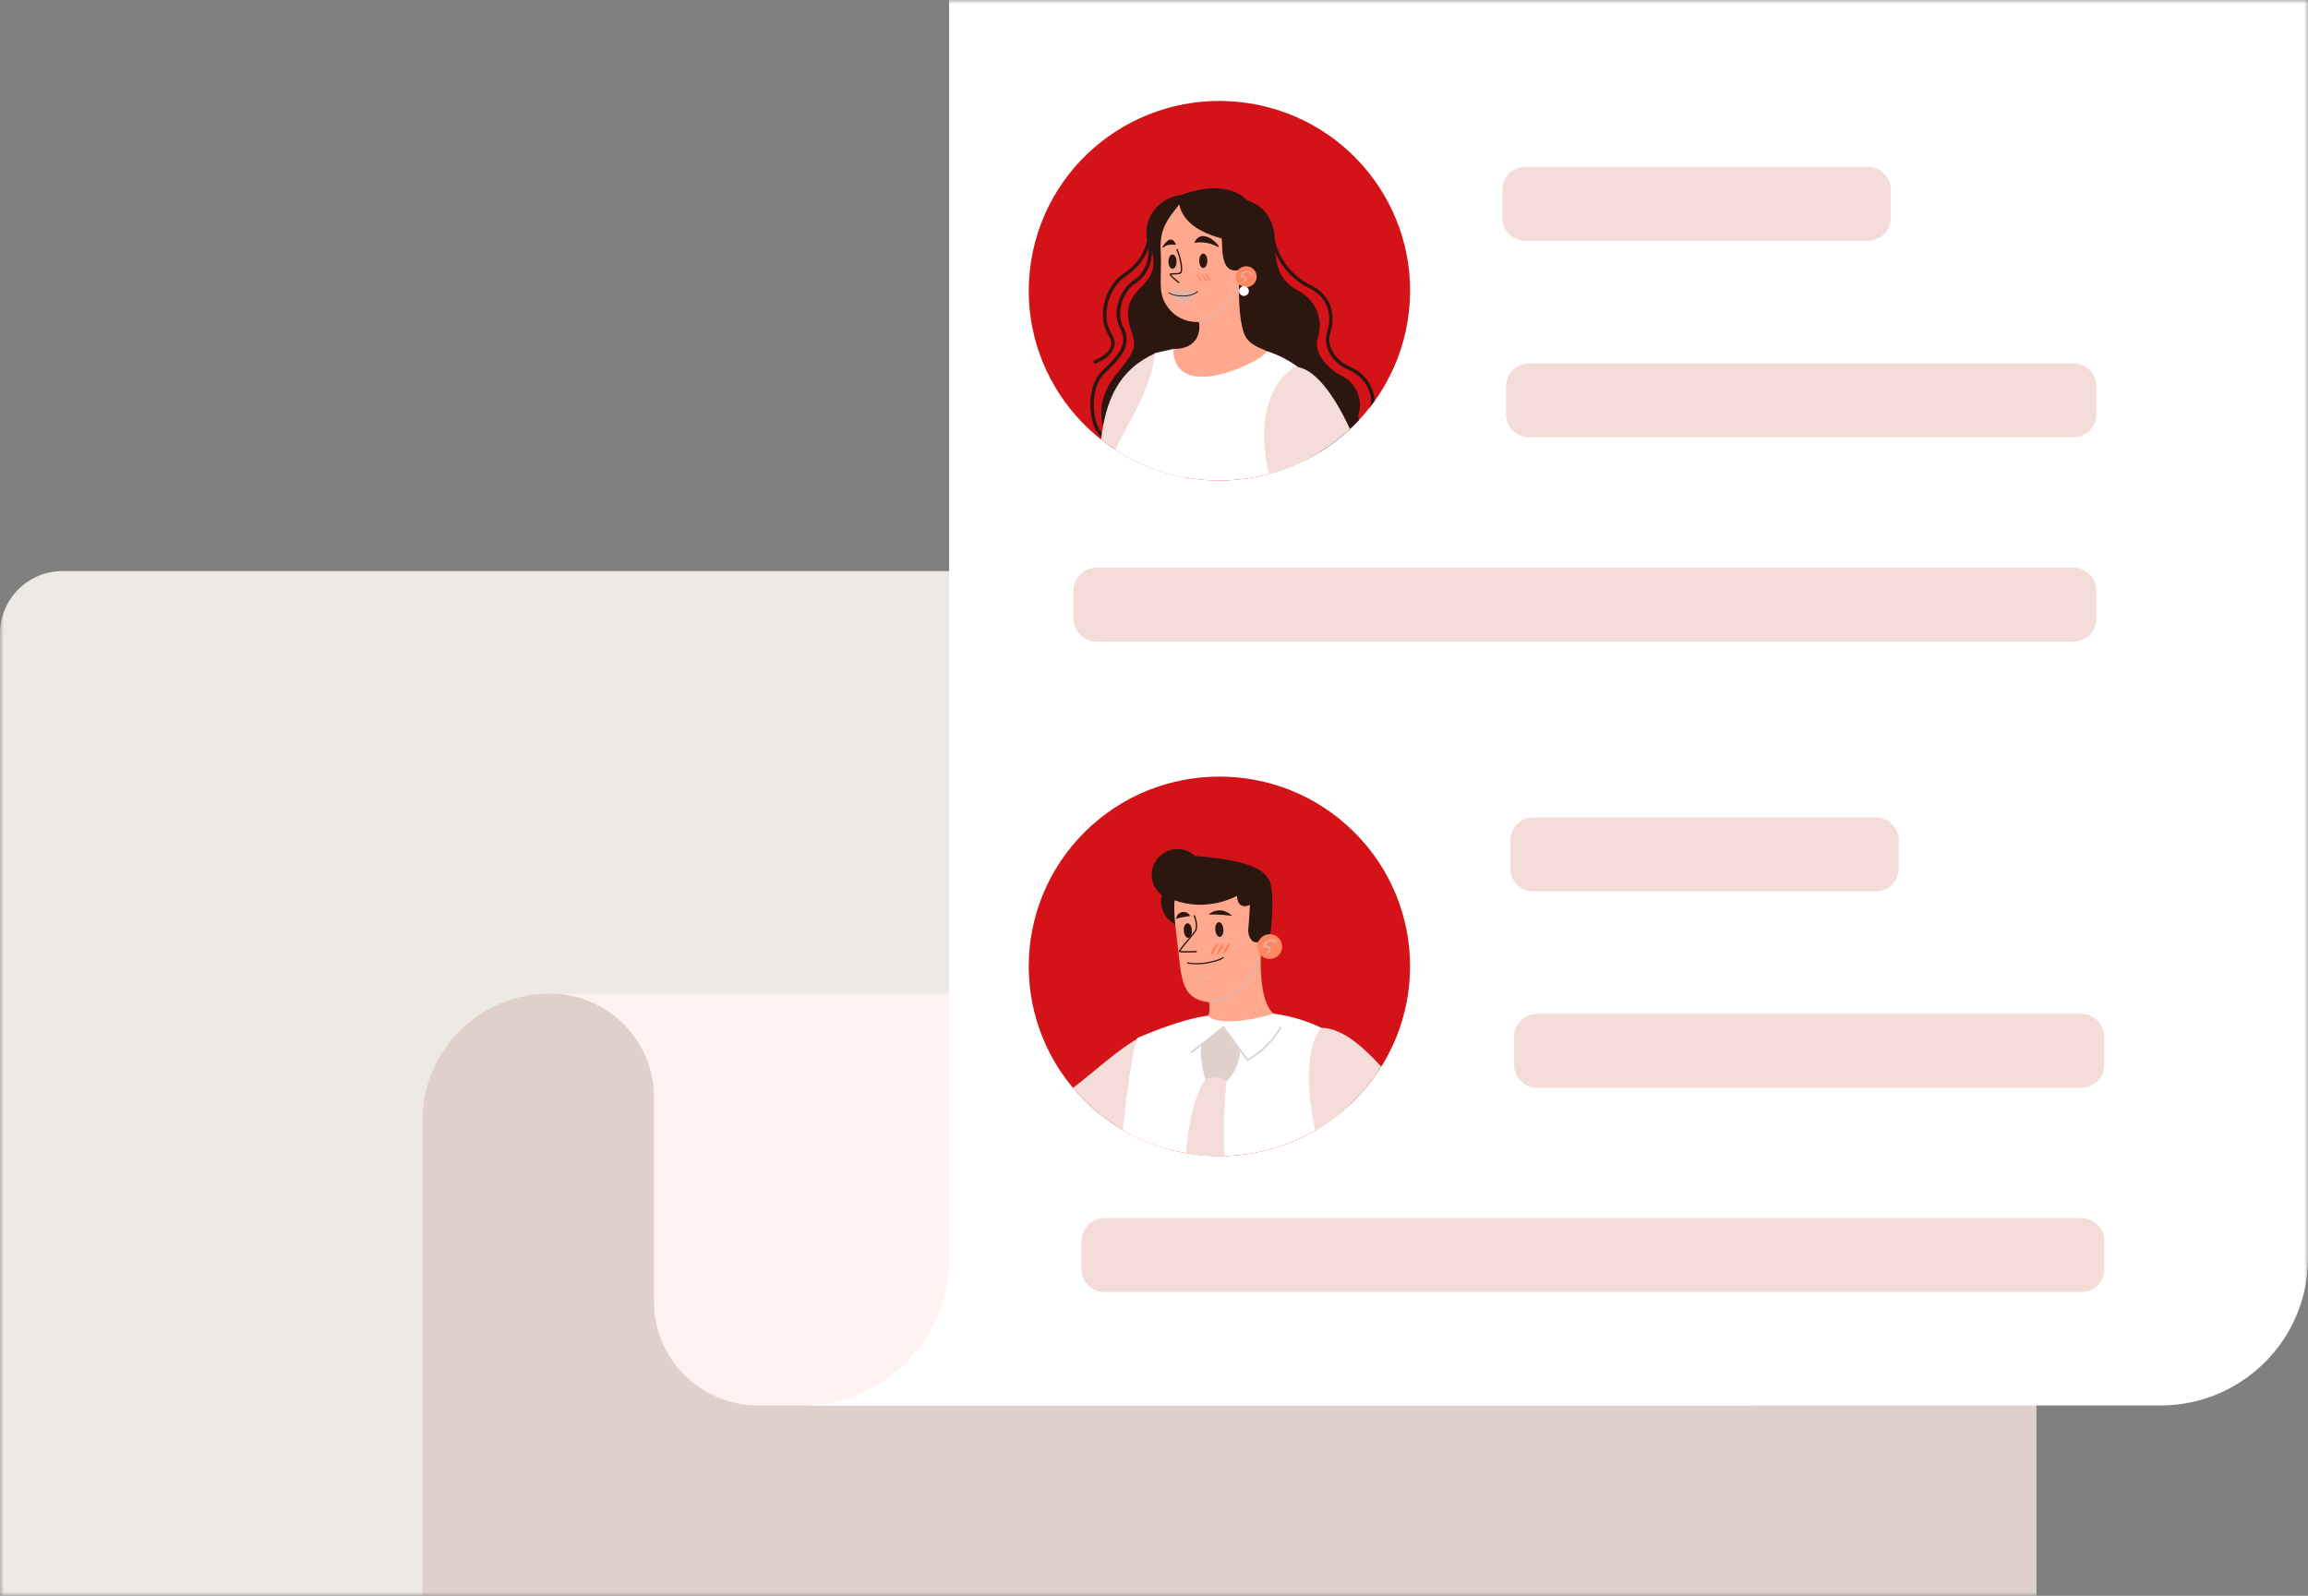 <svg width="295" height="204" viewBox="0 0 295 204" fill="none" xmlns="http://www.w3.org/2000/svg">
<rect x="0" y="0" width="295" height="204" fill="#808080" stroke="none"/>
<mask id="mask0_277_1722" style="mask-type:alpha" maskUnits="userSpaceOnUse" x="0" y="0" width="295" height="204">
<rect width="295" height="204" fill="#D9D9D9"/>
</mask>
<g mask="url(#mask0_277_1722)">
<path opacity="0.9" d="M0 81C0 76.582 3.582 73 8 73H169C173.418 73 177 76.582 177 81V204H0V81Z" fill="#F9F4EE"/>
<path d="M70.274 127.02C61.288 127.02 54 134.274 54 143.219V204.018H260.294V143.219C260.294 134.274 267.583 127.02 276.568 127.02H70.274Z" fill="#E0D0CC"/>
<path d="M211.903 166.41V140.267C211.903 132.945 205.943 127.012 198.586 127.012H70.274C77.63 127.012 83.59 132.945 83.59 140.267V166.41C83.59 173.733 89.551 179.666 96.907 179.666H225.219C217.863 179.666 211.903 173.733 211.903 166.41Z" fill="#FFF2F0"/>
<path d="M121.314 0V160.89C121.314 171.262 112.871 179.666 102.452 179.666H276.131C286.55 179.666 294.993 171.262 294.993 160.89V0H121.314Z" fill="white"/>
<path d="M173.091 140.684C182.608 131.211 182.608 115.852 173.091 106.378C163.575 96.905 148.145 96.905 138.628 106.378C129.111 115.852 129.111 131.211 138.628 140.684C148.145 150.157 163.575 150.157 173.091 140.684Z" fill="#D41318"/>
<path d="M154.993 115.003C155.114 116.813 153.741 118.383 151.923 118.503C150.104 118.623 148.527 117.256 148.407 115.446C148.286 113.636 149.659 112.067 151.477 111.947C153.296 111.826 154.872 113.193 154.993 115.003Z" fill="#2B1710"/>
<path d="M137.15 139.073C140.281 142.798 144.499 145.562 149.289 146.899C150.783 143.294 150.104 138.337 145.51 132.712C142.748 134.282 140.138 136.783 137.15 139.073Z" fill="#F4DDD8"/>
<path d="M157.498 147.733C163.232 147.35 168.362 145.014 172.293 141.432C171.199 135.649 170.166 132.126 170.166 132.126C166.982 130.046 162.772 129.573 162.772 129.573L154.714 129.791C150.821 130.226 145.366 132.697 145.366 132.697C144.876 133.809 144.189 138.12 143.525 144.451C147.599 146.831 152.413 148.071 157.49 147.725L157.498 147.733Z" fill="white"/>
<path d="M150.127 115.078C148.882 112.945 149.636 109.115 152.27 109.378C154.903 109.648 161.436 109.926 162.349 112.818C162.915 114.613 162.523 119.276 162.1 120.951C161.678 122.626 158.245 123.745 158.245 123.745L150.127 115.086V115.078Z" fill="#2B1710"/>
<path d="M162.757 129.565C160.916 127.951 161.142 122.641 161.142 122.641L161.24 120.178C160.093 121.079 159.445 119.644 159.55 118.706C159.663 117.767 159.761 115.664 159.761 115.664C159.761 115.664 158.26 116.505 158.087 114.522C157.302 114.981 153.839 116.475 150.127 115.071C149.984 116.633 150.263 118.661 150.504 120.643C151.017 124.826 150.844 127.725 154.556 128.123C154.608 128.934 154.631 129.468 154.405 129.806C155.876 131.51 162.138 129.858 162.749 129.565H162.757Z" fill="#FFA88D"/>
<path d="M152.345 118.924C152.383 119.442 152.179 119.877 151.892 119.892C151.606 119.915 151.349 119.509 151.311 118.991C151.274 118.473 151.477 118.037 151.764 118.022C152.051 118 152.307 118.405 152.345 118.924Z" fill="#2B1710"/>
<path d="M156.366 118.788C156.404 119.307 156.2 119.742 155.914 119.757C155.627 119.78 155.37 119.374 155.333 118.856C155.295 118.338 155.499 117.902 155.785 117.887C156.072 117.865 156.329 118.27 156.366 118.788Z" fill="#2B1710"/>
<g style="mix-blend-mode:multiply">
<path d="M155.853 120.215C155.853 120.215 155.831 120.215 155.816 120.215C155.77 120.215 155.725 120.178 155.725 120.133C155.725 120.088 155.763 120.043 155.808 120.043C156.276 120.028 156.646 119.652 156.646 119.194C156.646 119.149 156.683 119.104 156.736 119.104C156.781 119.104 156.827 119.141 156.827 119.194C156.827 119.742 156.404 120.185 155.861 120.215H155.853Z" fill="#E0B3A8"/>
</g>
<path d="M152.903 121.74C152.307 121.762 150.889 121.807 150.723 121.695C150.7 121.68 150.678 121.642 150.678 121.62C150.663 121.492 150.866 121.222 151.658 120.29C152.149 119.712 152.752 118.991 152.798 118.796C152.911 118.293 152.835 117.744 152.579 117.106C152.564 117.061 152.579 117.008 152.624 116.993C152.669 116.978 152.722 116.993 152.737 117.038C153.009 117.707 153.084 118.293 152.964 118.826C152.918 119.044 152.466 119.584 151.787 120.396C151.417 120.839 150.964 121.372 150.866 121.56C151.108 121.605 152.043 121.597 152.896 121.56C152.941 121.56 152.986 121.597 152.986 121.642C152.986 121.687 152.949 121.732 152.903 121.732V121.74Z" fill="#2B1710"/>
<path d="M155.325 121.402C155.091 121.785 154.85 122.07 154.782 122.033C154.714 121.995 154.85 121.65 155.084 121.267C155.318 120.884 155.559 120.598 155.627 120.636C155.695 120.673 155.559 121.019 155.325 121.402Z" fill="#FF7E57"/>
<path d="M156.102 121.372C155.868 121.755 155.627 122.04 155.559 122.003C155.491 121.965 155.627 121.62 155.861 121.237C156.095 120.854 156.336 120.568 156.404 120.606C156.472 120.643 156.336 120.989 156.102 121.372Z" fill="#FF7E57"/>
<path d="M156.902 121.297C156.668 121.68 156.427 121.965 156.359 121.928C156.291 121.89 156.427 121.545 156.661 121.162C156.894 120.778 157.136 120.493 157.204 120.531C157.272 120.568 157.136 120.914 156.902 121.297Z" fill="#FF7E57"/>
<g style="mix-blend-mode:multiply">
<path d="M153.733 125.104C153.462 125.119 153.13 125.104 152.775 125.007C152.73 124.992 152.7 124.947 152.715 124.894C152.73 124.849 152.775 124.819 152.828 124.834C153.552 125.052 154.239 124.834 154.246 124.834C154.292 124.819 154.344 124.849 154.359 124.894C154.375 124.939 154.344 124.992 154.299 125.007C154.284 125.007 154.058 125.082 153.733 125.104Z" fill="#E0B3A8"/>
</g>
<path d="M163.881 120.899C163.941 121.77 163.277 122.521 162.402 122.581C161.527 122.641 160.772 121.98 160.712 121.109C160.652 120.238 161.316 119.487 162.191 119.427C163.066 119.367 163.82 120.027 163.881 120.899Z" fill="#FF8762"/>
<g style="mix-blend-mode:multiply">
<path d="M162.032 121.883C161.995 121.883 161.949 121.868 161.934 121.823C161.904 121.77 161.934 121.71 161.98 121.68C162.115 121.612 162.183 121.522 162.191 121.417C162.191 121.312 162.115 121.192 162.01 121.132C161.889 121.064 161.746 121.064 161.625 121.139C161.595 121.162 161.55 121.162 161.519 121.139C161.489 121.124 161.467 121.086 161.467 121.049C161.459 120.666 161.7 120.335 162.093 120.185C162.5 120.028 162.93 120.125 163.187 120.426C163.225 120.471 163.217 120.538 163.172 120.576C163.126 120.613 163.059 120.606 163.021 120.561C162.779 120.275 162.402 120.283 162.161 120.381C161.957 120.456 161.746 120.621 161.693 120.884C161.836 120.846 161.987 120.869 162.115 120.944C162.297 121.049 162.41 121.229 162.41 121.417C162.41 121.522 162.364 121.725 162.085 121.868C162.07 121.868 162.055 121.875 162.048 121.883H162.032Z" fill="#E0B3A8"/>
</g>
<path d="M157.347 117.069C157.347 117.069 157.34 117.069 157.332 117.069C157.317 117.069 155.914 116.836 154.608 116.918C154.578 116.918 154.548 116.896 154.548 116.866C154.548 116.836 154.578 116.821 154.601 116.806C156.087 115.747 157.34 116.956 157.355 116.956C157.385 116.956 157.408 116.993 157.4 117.024C157.4 117.046 157.37 117.069 157.347 117.069Z" fill="#2B1710"/>
<path d="M150.368 117.436C150.368 117.436 150.316 117.421 150.308 117.399C150.3 117.369 150.338 117.361 150.346 117.331C150.632 116.31 151.787 116.46 152.058 116.993C152.073 117.023 152.119 117.008 152.119 117.046C152.119 117.083 152.104 117.106 152.066 117.106C152.058 117.106 151.047 117.234 150.368 117.436C150.368 117.436 150.361 117.436 150.353 117.436H150.368Z" fill="#2B1710"/>
<g style="mix-blend-mode:multiply">
<path d="M155.008 128.033C158.079 127.695 160.229 125.728 160.916 122.648C160.931 122.588 160.893 122.528 160.833 122.513C160.772 122.498 160.712 122.536 160.697 122.596C160.033 125.577 157.951 127.478 154.978 127.808C154.918 127.808 154.873 127.868 154.88 127.928C154.88 127.988 154.94 128.033 155.001 128.026L155.008 128.033Z" fill="#E0B3A8"/>
</g>
<path d="M153.477 123.257C152.918 123.295 152.33 123.272 151.764 123.159C151.719 123.152 151.696 123.107 151.704 123.069C151.711 123.024 151.757 123.002 151.794 123.009C153.733 123.407 155.974 122.634 156.283 122.356C156.314 122.326 156.366 122.333 156.396 122.356C156.427 122.386 156.419 122.438 156.396 122.468C156.14 122.701 154.895 123.159 153.484 123.257H153.477Z" fill="#2B1710"/>
<path d="M153.794 111.601C153.914 113.411 152.541 114.981 150.723 115.101C148.905 115.221 147.328 113.854 147.207 112.044C147.086 110.234 148.46 108.665 150.278 108.544C152.096 108.424 153.673 109.791 153.794 111.601Z" fill="#2B1710"/>
<path d="M176.541 136.347C173.998 133.553 171.41 131.405 168.875 131.39C166.831 133.854 166.944 139.667 168.129 144.488C171.569 142.49 174.451 139.682 176.533 136.347H176.541Z" fill="#F4DDD8"/>
<g style="mix-blend-mode:multiply">
<path d="M159.467 135.634C159.467 135.634 159.399 135.618 159.377 135.588L156.359 131.435L152.36 134.59C152.315 134.627 152.255 134.62 152.217 134.575C152.179 134.53 152.187 134.469 152.232 134.432L156.314 131.21C156.314 131.21 156.366 131.188 156.389 131.188C156.419 131.188 156.442 131.203 156.457 131.233L159.49 135.393C162.274 133.786 163.594 131.315 163.602 131.285C163.624 131.233 163.692 131.218 163.738 131.24C163.79 131.263 163.805 131.33 163.783 131.375C163.768 131.398 162.402 133.974 159.505 135.611C159.49 135.619 159.475 135.626 159.46 135.626L159.467 135.634Z" fill="#D1D1D1"/>
</g>
<path d="M156.359 131.443C156.359 131.443 153.575 133.546 153.552 133.628C153.258 135.228 154.012 138.014 154.088 137.954C155.838 137.624 156.766 138.179 156.766 138.179C158.222 137.091 158.539 134.439 158.539 134.439L156.359 131.443Z" fill="#E0D0CC"/>
<path d="M156.525 147.778C156.223 143.339 156.766 138.18 156.766 138.18C155.899 137.331 154.088 137.954 154.088 137.954C152.7 139.922 151.862 143.677 151.598 147.417C153.198 147.702 154.85 147.823 156.532 147.778H156.525Z" fill="#F4DDD8"/>
<path d="M239.743 104.489H195.999C194.365 104.489 193.041 105.807 193.041 107.433V111C193.041 112.626 194.365 113.944 195.999 113.944H239.743C241.376 113.944 242.7 112.626 242.7 111V107.433C242.7 105.807 241.376 104.489 239.743 104.489Z" fill="#F4DDD8"/>
<path d="M266.006 129.603H196.466C194.833 129.603 193.509 130.921 193.509 132.547V136.114C193.509 137.74 194.833 139.058 196.466 139.058H266.006C267.639 139.058 268.963 137.74 268.963 136.114V132.547C268.963 130.921 267.639 129.603 266.006 129.603Z" fill="#F4DDD8"/>
<path d="M266.013 155.716H141.179C139.545 155.716 138.221 157.034 138.221 158.66V162.227C138.221 163.853 139.545 165.171 141.179 165.171H266.013C267.647 165.171 268.971 163.853 268.971 162.227V158.66C268.971 157.034 267.647 155.716 266.013 155.716Z" fill="#F4DDD8"/>
<path d="M179.917 41.05C182.074 27.826 173.052 15.365 159.768 13.219C146.483 11.072 133.965 20.052 131.808 33.276C129.652 46.501 138.673 58.961 151.958 61.108C165.243 63.254 177.761 54.274 179.917 41.05Z" fill="#D41318"/>
<path d="M175.417 49.822C174.941 48.523 173.923 47.464 172.625 46.909C170.377 45.947 169.547 43.919 170.052 42.508C170.55 41.096 170.701 38.024 167.676 36.522C164.831 35.11 163.149 32.714 162.666 29.41C162.651 29.297 162.545 29.215 162.432 29.222L146.77 30.048C146.702 30.048 146.641 30.086 146.604 30.138C146.566 30.191 146.551 30.259 146.566 30.326C147.162 32.744 146.543 34.757 144.876 35.846C143.133 36.988 142.039 39.872 143.193 42.027C144.167 43.844 143.208 45.219 140.847 47.434C139.308 48.884 139.081 51.85 139.647 53.908C140.002 55.177 140.598 55.966 141.345 56.131C141.466 56.154 141.586 56.078 141.609 55.966C141.639 55.846 141.556 55.725 141.443 55.703C140.885 55.583 140.379 54.869 140.077 53.795C139.534 51.835 139.791 49.041 141.156 47.765C143.276 45.782 144.8 44.077 143.593 41.824C142.567 39.909 143.578 37.236 145.132 36.222C146.905 35.058 147.607 32.977 147.071 30.484L162.266 29.688C162.81 33.037 164.567 35.478 167.487 36.928C170.233 38.294 170.098 41.088 169.637 42.373C169.079 43.95 169.879 46.225 172.459 47.329C173.644 47.832 174.579 48.801 175.009 49.988C175.304 50.791 175.319 51.595 175.039 52.136C175.258 51.858 175.47 51.58 175.673 51.294C175.688 50.836 175.613 50.341 175.424 49.83L175.417 49.822Z" fill="#2B1710"/>
<path d="M139.987 46.473C139.987 46.473 140.04 46.473 140.062 46.458C140.138 46.428 141.956 45.737 142.386 44.43C142.575 43.859 142.477 43.266 142.084 42.665C140.688 40.517 141.586 36.875 143.895 35.305C146.385 33.608 147.056 31.73 147.471 28.659C147.486 28.539 147.403 28.426 147.282 28.411C147.162 28.396 147.049 28.479 147.034 28.599C146.634 31.55 146 33.338 143.646 34.945C141.111 36.672 140.175 40.54 141.715 42.913C142.031 43.401 142.114 43.852 141.971 44.295C141.601 45.406 139.926 46.045 139.911 46.052C139.798 46.097 139.738 46.225 139.783 46.338C139.813 46.428 139.904 46.48 139.994 46.48L139.987 46.473Z" fill="#2B1710"/>
<path d="M173.666 52.834C174.187 51.189 173.402 49.019 171.667 48.155C169.924 47.291 167.751 45.211 168.445 43.131C169.14 41.05 168.355 38.452 165.925 37.153C163.489 35.853 162.968 33.863 162.968 31.002C162.968 28.14 161.489 25.978 158.962 25.542L146.951 31.002C147.388 32.737 148.165 34.464 145.909 36.635C143.646 38.797 143.993 40.622 144.695 42.613C145.389 44.603 144.695 45.301 142.695 47.81C140.696 50.318 140.432 52.661 141.043 54.651C141.518 56.214 158.185 58.467 166.755 58.865C169.373 57.558 171.72 55.8 173.697 53.69C173.591 53.442 173.568 53.172 173.674 52.826L173.666 52.834Z" fill="#2B1710"/>
<path d="M140.741 56.184C143.872 58.654 147.63 60.374 151.734 61.065C151.394 57.791 150.595 51.91 150.595 51.91L147.72 45.121C142.892 47.299 141.337 51.227 140.734 56.184H140.741Z" fill="#F4DDD8"/>
<path d="M161.949 44.903C161.949 44.903 155.468 45.414 150.097 44.58L147.637 45.136C147.237 49.477 144.204 54.066 142.544 57.475C146.37 59.969 150.942 61.418 155.861 61.418C160.501 61.418 164.839 60.126 168.528 57.888C168.868 55.23 169.049 52.984 168.913 51.722C168.37 46.758 161.957 44.896 161.957 44.896L161.949 44.903Z" fill="white"/>
<path d="M156.691 38.97C160.539 39.639 162.779 36.071 161.655 33.27C161.972 27.525 159.505 21.862 150.866 24.941C146.573 25.474 144.913 31.137 148.452 32.602C153.152 36.747 156.691 38.97 156.691 38.97Z" fill="#2B1710"/>
<path d="M153.25 41.171C153.522 42.778 152.798 44.618 149.968 44.618C150.036 51.835 161.912 45.947 161.874 44.881C161.874 44.745 159.927 44.31 159.226 43.078C158.524 41.839 158.185 38.7 158.456 34.494C156.811 34.93 156.238 33.623 156.208 31.385C156.178 29.147 155.099 25.572 150.738 26.135C149.093 28.14 148.218 29.41 148.354 32.016C148.49 34.622 148.195 36.469 148.512 37.716C148.822 38.948 150.165 41.238 153.258 41.171H153.25Z" fill="#FFA88D"/>
<path d="M160.629 35.373C160.629 36.109 160.026 36.71 159.286 36.71C158.547 36.71 157.943 36.109 157.943 35.373C157.943 34.637 158.547 34.036 159.286 34.036C160.026 34.036 160.629 34.637 160.629 35.373Z" fill="#FF8762"/>
<g style="mix-blend-mode:multiply">
<path d="M159.007 36.071C159.007 36.071 158.939 36.049 158.924 36.019C158.901 35.974 158.924 35.921 158.969 35.906C159.082 35.853 159.15 35.786 159.158 35.696C159.165 35.606 159.113 35.508 159.022 35.448C158.924 35.388 158.811 35.38 158.705 35.433C158.675 35.448 158.645 35.448 158.615 35.433C158.585 35.418 158.569 35.388 158.577 35.358C158.592 35.042 158.803 34.779 159.143 34.682C159.49 34.577 159.837 34.682 160.033 34.945C160.063 34.982 160.056 35.035 160.018 35.065C159.98 35.095 159.927 35.087 159.897 35.05C159.709 34.802 159.407 34.787 159.196 34.855C159.022 34.907 158.841 35.035 158.781 35.245C158.901 35.223 159.022 35.245 159.128 35.32C159.271 35.418 159.354 35.576 159.339 35.726C159.331 35.816 159.286 35.974 159.045 36.079C159.037 36.079 159.022 36.079 159.007 36.079V36.071Z" fill="#E0B3A8"/>
</g>
<g style="mix-blend-mode:multiply">
<path d="M153.514 41.171C153.514 41.171 153.529 41.171 153.537 41.171C155.755 40.54 157.536 38.677 158.071 36.432C158.079 36.387 158.056 36.342 158.011 36.327C157.966 36.319 157.921 36.342 157.905 36.387C157.385 38.58 155.65 40.39 153.492 41.005C153.447 41.02 153.416 41.066 153.431 41.111C153.439 41.148 153.477 41.171 153.514 41.171Z" fill="#E0B3A8"/>
</g>
<path d="M155.687 31.565C155.687 31.565 155.748 31.55 155.763 31.52C155.785 31.483 155.763 31.445 155.733 31.4C154.978 30.356 153.401 29.537 152.73 30.882C152.707 30.927 152.662 30.942 152.669 30.987C152.685 31.032 152.73 31.055 152.775 31.047C153.228 30.912 154.525 30.919 155.642 31.55C155.657 31.558 155.672 31.558 155.687 31.558V31.565Z" fill="#2B1710"/>
<path d="M148.678 31.655C148.678 31.655 148.731 31.64 148.746 31.618C148.761 31.595 149.108 31.16 150.21 31.295C150.255 31.295 150.3 31.265 150.308 31.22C150.308 31.175 150.255 31.167 150.233 31.122C149.621 29.8 148.648 31.46 148.61 31.513C148.58 31.55 148.588 31.603 148.626 31.633C148.641 31.648 148.656 31.648 148.678 31.648V31.655Z" fill="#2B1710"/>
<path d="M150.67 36.199C150.67 36.199 150.723 36.191 150.738 36.169C150.768 36.132 150.761 36.079 150.723 36.049C150.278 35.696 149.787 35.268 149.674 35.118C149.75 35.103 149.916 35.095 150.044 35.095C150.353 35.095 150.708 35.08 150.912 34.967C151.372 34.712 150.927 32.782 150.519 31.873C150.497 31.828 150.451 31.813 150.406 31.828C150.361 31.851 150.346 31.896 150.361 31.941C150.829 32.992 151.1 34.66 150.821 34.817C150.647 34.915 150.308 34.922 150.036 34.922C149.689 34.922 149.486 34.93 149.486 35.088C149.486 35.245 150.097 35.771 150.617 36.176C150.632 36.191 150.655 36.191 150.67 36.191V36.199Z" fill="#2B1710"/>
<path d="M153.281 33.338C153.281 33.848 153.514 34.254 153.801 34.254C154.088 34.254 154.322 33.841 154.322 33.338C154.322 32.834 154.088 32.421 153.801 32.421C153.514 32.421 153.281 32.834 153.281 33.338Z" fill="#2B1710"/>
<g style="mix-blend-mode:multiply">
<path d="M153.922 34.569C154.103 34.569 154.495 34.494 154.624 33.841C154.624 33.818 154.616 33.796 154.593 33.788C154.571 33.788 154.548 33.796 154.541 33.818C154.42 34.449 154.035 34.487 153.884 34.472C153.861 34.472 153.839 34.487 153.839 34.509C153.839 34.532 153.854 34.554 153.877 34.554C153.892 34.554 153.907 34.554 153.929 34.554L153.922 34.569Z" fill="#E0B3A8"/>
</g>
<path d="M149.342 33.45C149.342 33.961 149.576 34.366 149.863 34.366C150.15 34.366 150.383 33.953 150.383 33.45C150.383 32.947 150.15 32.534 149.863 32.534C149.576 32.534 149.342 32.947 149.342 33.45Z" fill="#2B1710"/>
<g style="mix-blend-mode:multiply">
<path d="M149.984 34.682C150.165 34.682 150.557 34.607 150.685 33.953C150.685 33.931 150.678 33.908 150.655 33.901C150.632 33.901 150.61 33.908 150.602 33.931C150.474 34.562 150.097 34.599 149.946 34.584C149.923 34.584 149.901 34.599 149.901 34.622C149.901 34.644 149.916 34.667 149.938 34.667C149.953 34.667 149.968 34.667 149.991 34.667L149.984 34.682Z" fill="#E0B3A8"/>
</g>
<path d="M154.503 35.388C154.707 35.658 154.842 35.906 154.805 35.936C154.767 35.966 154.571 35.764 154.367 35.493C154.163 35.223 154.028 34.975 154.065 34.945C154.103 34.915 154.299 35.118 154.503 35.388Z" fill="#FF7E57"/>
<path d="M153.975 35.456C154.178 35.726 154.314 35.974 154.276 36.004C154.239 36.034 154.043 35.831 153.839 35.561C153.635 35.29 153.499 35.042 153.537 35.013C153.575 34.982 153.771 35.185 153.975 35.456Z" fill="#FF7E57"/>
<path d="M153.394 35.516C153.597 35.786 153.733 36.034 153.695 36.064C153.658 36.094 153.462 35.891 153.258 35.621C153.054 35.35 152.918 35.103 152.956 35.072C152.994 35.042 153.19 35.245 153.394 35.516Z" fill="#FF7E57"/>
<path d="M158.373 37.205C158.373 37.551 158.652 37.829 158.999 37.829C159.346 37.829 159.626 37.551 159.626 37.205C159.626 36.86 159.346 36.582 158.999 36.582C158.652 36.582 158.373 36.86 158.373 37.205Z" fill="white"/>
<g style="mix-blend-mode:multiply">
<path d="M149.478 37.461C150.021 36.725 152.994 37.258 152.971 37.348C152.141 38.782 150.481 39.286 149.478 37.461Z" fill="#E0B3A8"/>
</g>
<path d="M149.742 37.663C149.606 37.611 149.478 37.551 149.357 37.483C149.327 37.468 149.32 37.431 149.335 37.408C149.35 37.378 149.388 37.37 149.41 37.386C150.459 37.986 152.345 37.904 153.017 37.228C153.039 37.205 153.077 37.205 153.099 37.228C153.122 37.25 153.122 37.288 153.099 37.31C152.473 37.934 150.851 38.077 149.735 37.663H149.742Z" fill="#2B1710"/>
<g style="mix-blend-mode:multiply">
<path d="M150.572 39.353C150.572 39.353 150.527 39.316 150.534 39.286C150.534 39.256 150.572 39.233 150.602 39.241C151.47 39.406 151.938 39.188 151.945 39.188C151.975 39.173 152.006 39.188 152.021 39.218C152.036 39.248 152.021 39.278 151.99 39.293C151.968 39.301 151.485 39.526 150.58 39.361C150.58 39.361 150.58 39.361 150.572 39.361V39.353Z" fill="#E0B3A8"/>
</g>
<path d="M150.73 26.136C151.56 30.311 158.434 30.912 158.434 30.912L157.302 25.715L152.254 25.279L150.723 26.128L150.73 26.136Z" fill="#2B1710"/>
<path d="M165.443 46.886C161.369 49.8 160.931 55.32 162.198 60.592C166.129 59.541 169.668 57.535 172.542 54.839C170.354 50.093 167.789 46.886 165.435 46.886H165.443Z" fill="#F4DDD8"/>
<path d="M238.724 21.336H194.98C193.347 21.336 192.023 22.654 192.023 24.28V27.848C192.023 29.474 193.347 30.792 194.98 30.792H238.724C240.358 30.792 241.682 29.474 241.682 27.848V24.28C241.682 22.654 240.358 21.336 238.724 21.336Z" fill="#F4DDD8"/>
<path d="M264.995 46.45H195.455C193.822 46.45 192.498 47.769 192.498 49.394V52.962C192.498 54.588 193.822 55.906 195.455 55.906H264.995C266.628 55.906 267.952 54.588 267.952 52.962V49.394C267.952 47.769 266.628 46.45 264.995 46.45Z" fill="#F4DDD8"/>
<path d="M264.995 72.563H140.16C138.527 72.563 137.203 73.881 137.203 75.507V79.075C137.203 80.701 138.527 82.019 140.16 82.019H264.995C266.628 82.019 267.952 80.701 267.952 79.075V75.507C267.952 73.881 266.628 72.563 264.995 72.563Z" fill="#F4DDD8"/>
</g>
</svg>
